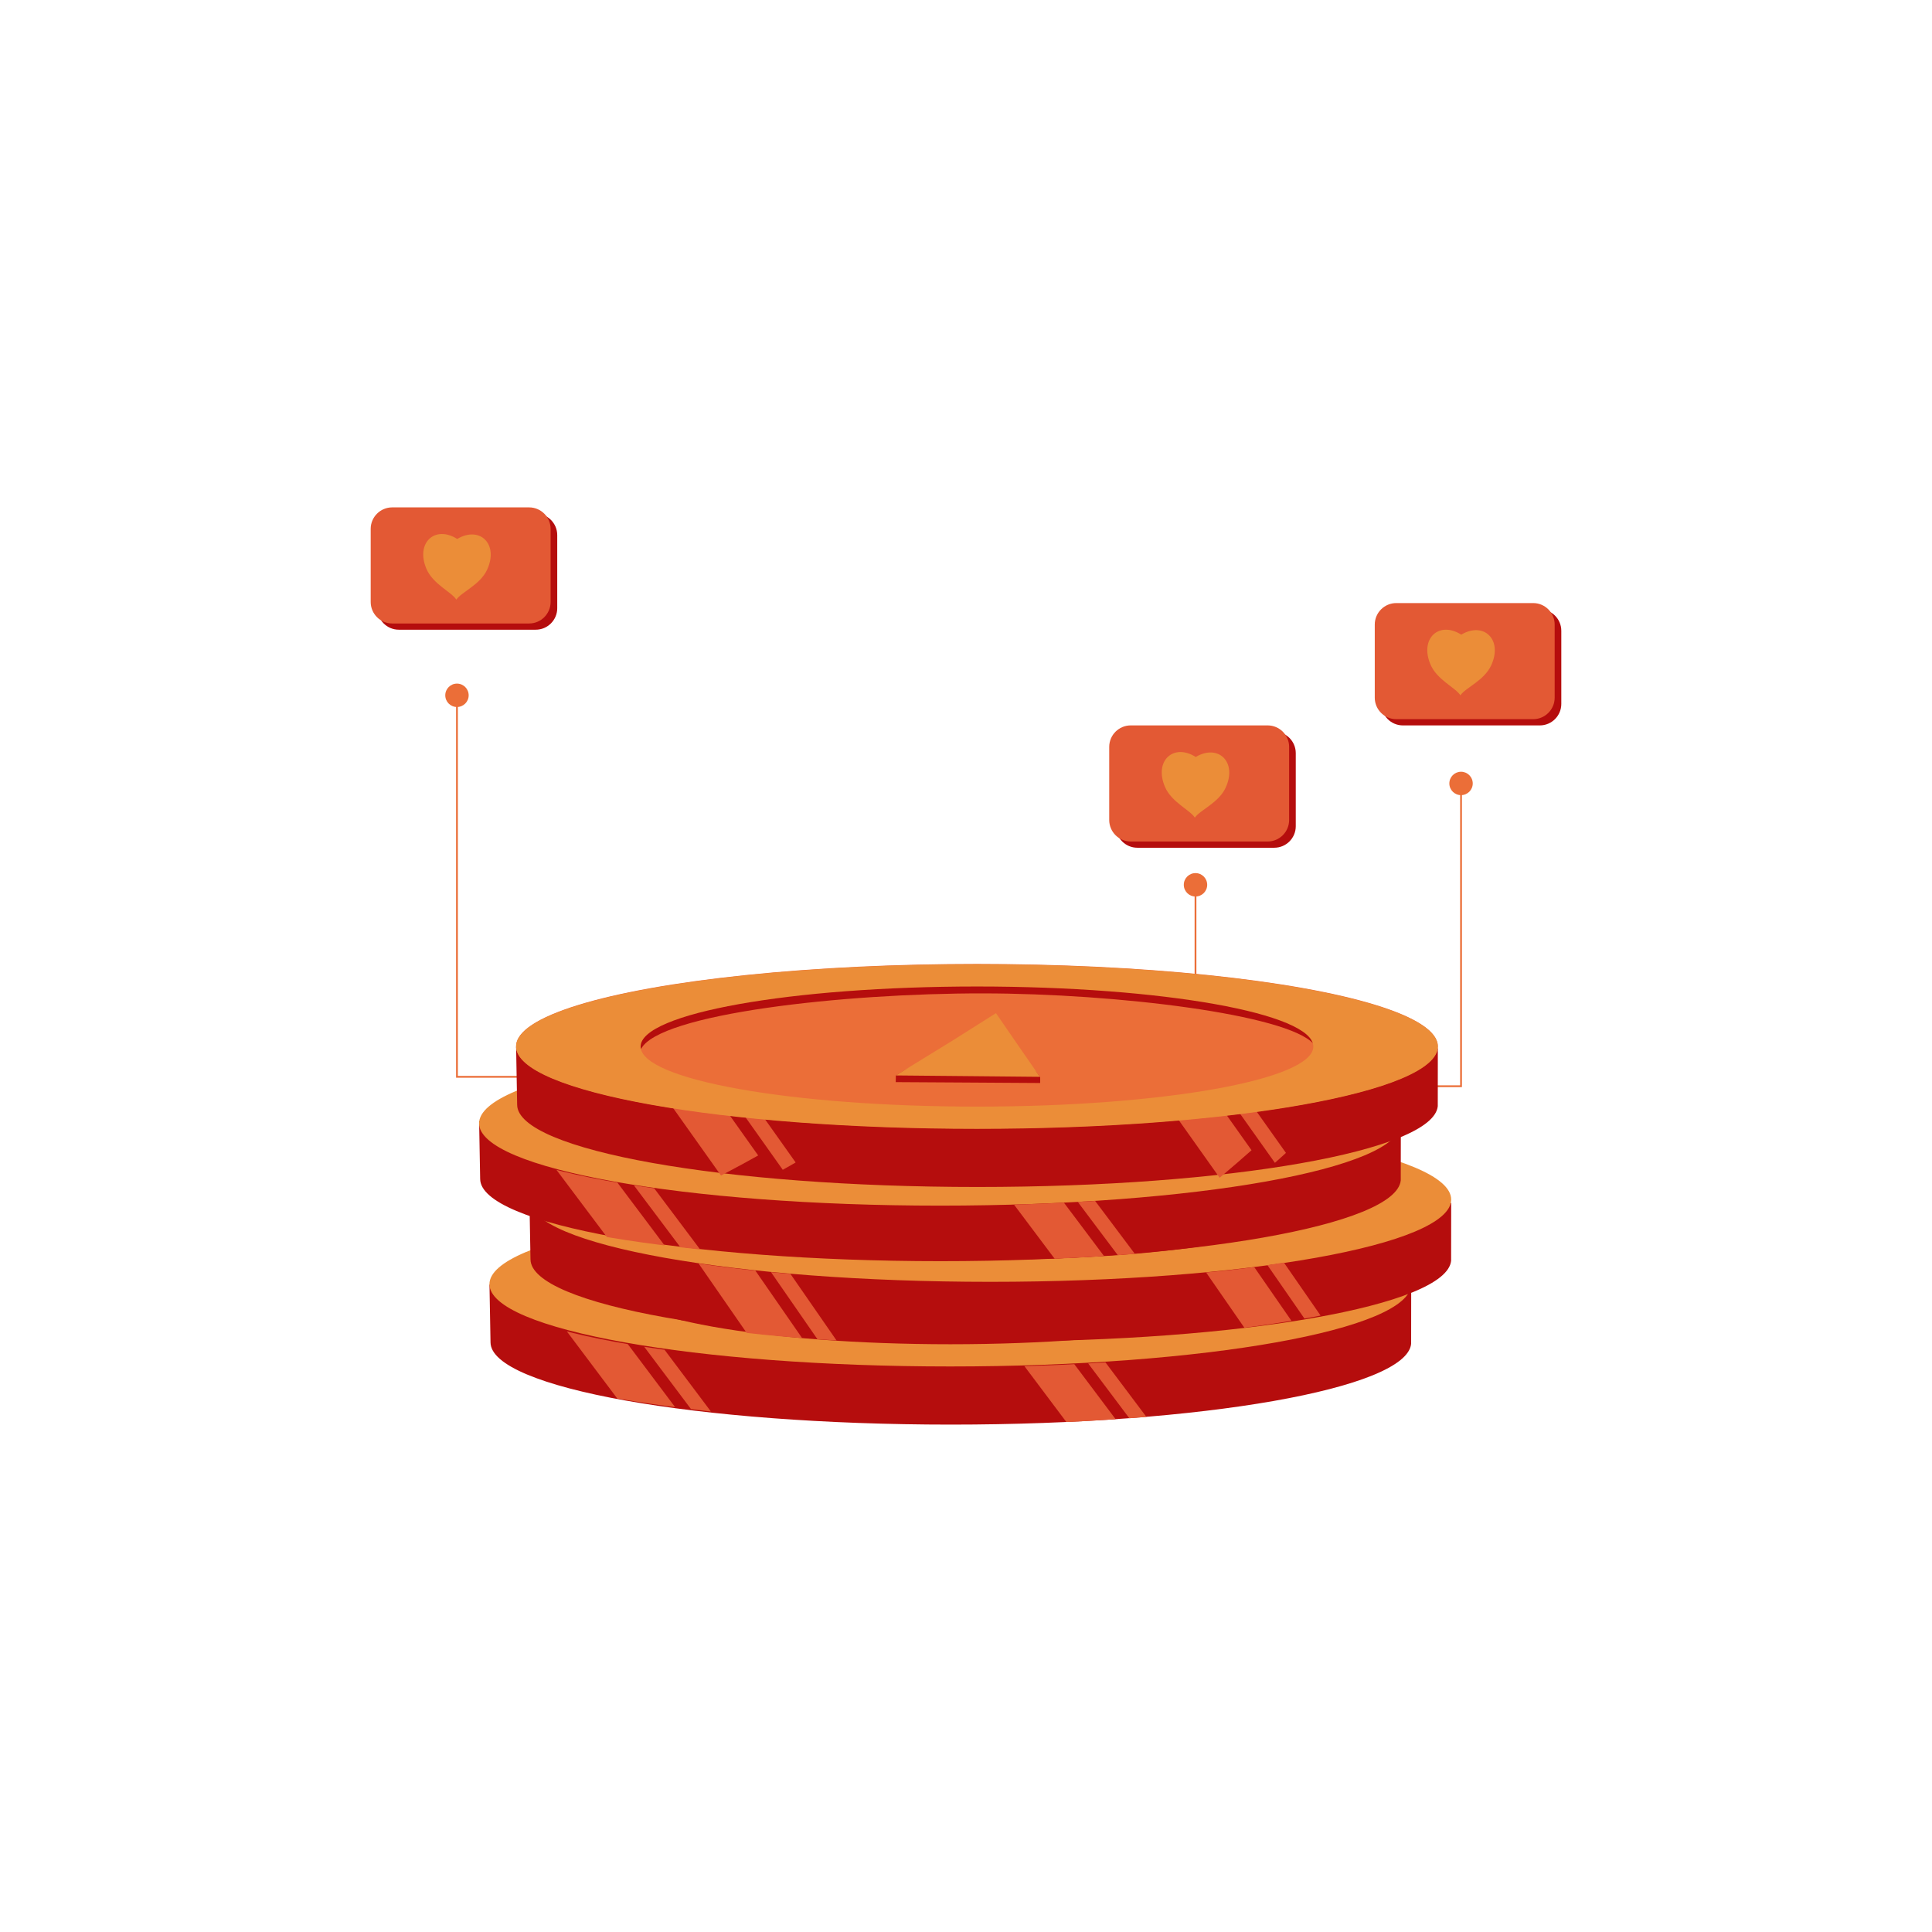 <?xml version="1.0" encoding="utf-8"?>
<!-- Generator: Adobe Illustrator 24.1.2, SVG Export Plug-In . SVG Version: 6.00 Build 0)  -->
<svg version="1.1" id="Layer_1" xmlns="http://www.w3.org/2000/svg" xmlns:xlink="http://www.w3.org/1999/xlink" x="0px" y="0px"
	 width="1080px" height="1080px" viewBox="0 0 1080 1080" style="enable-background:new 0 0 1080 1080;" xml:space="preserve">
<style type="text/css">
	.st0{fill:none;stroke:#EB6E38;stroke-miterlimit:10;}
	.st1{fill:#EB6E38;}
	.st2{fill:#B50D0D;}
	.st3{fill:#E9561D;stroke:#000000;stroke-width:0.25;stroke-miterlimit:10;}
	.st4{fill:#EB8D38;}
	.st5{fill:#E9561D;stroke:#000100;stroke-width:0.345;stroke-miterlimit:10;}
	.st6{fill:#E35934;}
	.st7{clip-path:url(#SVGID_2_);fill:#E35934;}
	.st8{clip-path:url(#SVGID_4_);}
	.st9{clip-path:url(#SVGID_6_);fill:#E35934;}
	.st10{clip-path:url(#SVGID_8_);}
	.st11{clip-path:url(#SVGID_10_);fill:#E35934;}
	.st12{clip-path:url(#SVGID_12_);}
	.st13{clip-path:url(#SVGID_14_);fill:#E35934;}
	.st14{fill:none;stroke:#B50D0D;stroke-width:2;stroke-miterlimit:10;}
	.st15{fill:none;stroke:#E35934;stroke-width:2;stroke-miterlimit:10;}
	.st16{clip-path:url(#XMLID_5_);}
	.st17{fill:#F9F9F9;}
	.st18{opacity:0.3;clip-path:url(#XMLID_5_);}
	.st19{fill:#EA3939;}
	.st20{fill:#F1820F;}
	.st21{opacity:0.13;fill:#EB8D38;}
	.st22{clip-path:url(#SVGID_16_);}
	.st23{opacity:0.3;}
	.st24{opacity:0.31;fill:#EB6E38;}
	.st25{fill:none;stroke:#2767C4;stroke-miterlimit:10;}
	.st26{fill:#2767C4;}
	.st27{fill:#000D52;}
	.st28{fill:#0F4EAD;}
	.st29{opacity:0.4;}
	.st30{clip-path:url(#SVGID_18_);fill:#2767C4;}
	.st31{clip-path:url(#SVGID_20_);}
	.st32{opacity:0.4;clip-path:url(#SVGID_22_);fill:#2767C4;}
	.st33{clip-path:url(#SVGID_24_);}
	.st34{opacity:0.4;clip-path:url(#SVGID_26_);fill:#2767C4;}
	.st35{clip-path:url(#SVGID_28_);}
	.st36{opacity:0.4;clip-path:url(#SVGID_30_);fill:#2767C4;}
	.st37{clip-path:url(#XMLID_6_);}
	.st38{opacity:0.3;clip-path:url(#XMLID_6_);}
	.st39{fill:#327DD8;}
	.st40{fill:#04398E;}
	.st41{opacity:0.13;fill:#327DD8;}
	.st42{clip-path:url(#SVGID_32_);}
	.st43{opacity:0.31;}
	.st44{clip-path:url(#XMLID_7_);}
	.st45{opacity:0.3;clip-path:url(#XMLID_7_);}
</style>
<line class="st0" x1="668.29" y1="544.99" x2="668.29" y2="494.61"/>
<circle class="st1" cx="668.29" cy="494.61" r="6.54"/>
<polyline class="st0" points="780.58,607.21 816.73,607.21 816.73,437.95 "/>
<circle class="st1" cx="816.73" cy="437.95" r="6.54"/>
<polyline class="st0" points="255.45,388.68 255.45,601.95 298.83,601.95 "/>
<circle class="st1" cx="255.45" cy="388.68" r="6.54"/>
<path class="st2" d="M788.87,718.94l-3.07-0.86l-43.27,5.94l0,0.01c-46.53-11.89-123.68-19.66-211-19.66
	c-96.2,0-180.05,9.44-224.21,23.41l-33.7-9.7l0.58,32.37c0.26,25.36,115.37,45.91,257.34,45.91c140.57,0,254.8-20.15,257.29-45.17
	L788.87,718.94z"/>
<path class="st3" d="M343.41,719.34c9.73-19.76,112.98-31.28,191.16-31.19c75.34,0.08,169.9,11.81,184.7,28.1
	c-3.18-6.84-6.35-16.05-9.53-22.89l-63.75-15.49c0,0-199.37,1.02-200.38,0s-106.92,16.51-106.92,16.51L343.41,719.34z"/>
<path class="st4" d="M531.24,671.86c-142.29,0-257.63,20.59-257.63,46c0,25.41,115.35,46,257.63,46s257.63-20.59,257.63-46
	C788.87,692.46,673.53,671.86,531.24,671.86z M531.24,751.44c-103.84,0-188.02-15.03-188.02-33.57s84.18-33.57,188.02-33.57
	s188.02,15.03,188.02,33.57S635.09,751.44,531.24,751.44z"/>
<g>
	<polygon class="st5" points="563.94,731.36 561.98,733.41 551.25,718.06 540.94,703.25 516.67,718.41 491.42,730.74 486.24,734.02 
		486.17,737.74 524.29,737.97 566.58,738.24 566.58,735.02 	"/>
	<polygon class="st4" points="566.42,734.78 525.35,734.38 486.77,734.01 517.64,714.49 541.87,699.19 552.25,714.27 	"/>
</g>
<path class="st2" d="M811.22,672.51l-3.07-0.86l-43.27,5.94l0,0.01c-46.53-11.89-123.68-19.66-211-19.66
	c-96.2,0-180.05,9.44-224.21,23.41l-33.7-9.7l0.58,32.37c0.26,25.36,115.37,45.91,257.34,45.91c140.57,0,254.8-20.15,257.29-45.17
	L811.22,672.51z"/>
<path class="st3" d="M365.75,672.9c9.73-19.76,112.98-31.28,191.16-31.19c75.34,0.08,169.9,11.81,184.7,28.1
	c-3.18-6.84-6.35-16.05-9.53-22.89l-63.75-15.49c0,0-199.37,1.02-200.38,0s-106.92,16.51-106.92,16.51L365.75,672.9z"/>
<path class="st4" d="M553.59,624.55c-142.29,0-257.63,20.59-257.63,46c0,25.41,115.35,46,257.63,46s257.63-20.59,257.63-46
	C811.22,645.15,695.87,624.55,553.59,624.55z M553.59,704.12c-103.84,0-188.02-15.03-188.02-33.57s84.18-33.57,188.02-33.57
	s188.02,15.03,188.02,33.57S657.43,704.12,553.59,704.12z"/>
<g>
	<polygon class="st5" points="586.28,684.93 584.32,686.97 573.59,671.63 563.28,656.81 539.01,671.98 513.76,684.3 508.59,687.58 
		508.51,691.3 546.64,691.54 588.92,691.81 588.92,688.59 	"/>
	<polygon class="st4" points="588.77,688.35 547.69,687.95 509.12,687.58 539.98,668.06 564.21,652.75 574.59,667.84 	"/>
</g>
<path class="st2" d="M783.08,627.57l-3.07-0.86l-43.27,5.94l0,0.01c-46.53-11.89-123.68-19.66-211-19.66
	c-96.2,0-180.05,9.44-224.21,23.41l-33.7-9.7l0.58,32.37C268.66,684.45,383.77,705,525.74,705c140.57,0,254.8-20.15,257.29-45.17
	L783.08,627.57z"/>
<path class="st3" d="M337.61,627.96c9.73-19.76,112.98-31.28,191.16-31.19c75.34,0.08,169.9,11.81,184.7,28.1
	c-3.18-6.84-6.35-16.05-9.53-22.89l-63.75-15.49c0,0-199.37,1.02-200.38,0S332.9,603,332.9,603L337.61,627.96z"/>
<path class="st4" d="M525.45,581.96c-142.29,0-257.63,20.59-257.63,46c0,25.41,115.35,46,257.63,46s257.63-20.59,257.63-46
	C783.08,602.56,667.74,581.96,525.45,581.96z M525.45,661.54c-103.84,0-188.02-15.03-188.02-33.57s84.18-33.57,188.02-33.57
	s188.02,15.03,188.02,33.57S629.29,661.54,525.45,661.54z"/>
<g>
	<polygon class="st5" points="558.14,639.99 556.18,642.03 545.45,626.69 535.14,611.87 510.88,627.04 485.62,639.37 480.45,642.64 
		480.38,646.36 518.5,646.6 560.79,646.87 560.79,643.65 	"/>
	<polygon class="st4" points="560.63,643.41 519.55,643.01 480.98,642.64 511.84,623.12 536.07,607.82 546.45,622.9 	"/>
</g>
<path class="st2" d="M803.76,586.11l-3.07-0.86l-43.27,5.94l0,0.01c-46.53-11.89-123.68-19.66-211-19.66
	c-96.2,0-180.05,9.44-224.21,23.41l-33.7-9.7l0.58,32.37c0.26,25.36,115.37,45.91,257.34,45.91c140.57,0,254.8-20.15,257.29-45.17
	L803.76,586.11z"/>
<path class="st2" d="M860.78,405.51h-76.57c-6.6,0-12-5.4-12-12v-40.9c0-6.6,5.4-12,12-12h76.57c6.6,0,12,5.4,12,12v40.9
	C872.78,400.11,867.38,405.51,860.78,405.51z"/>
<path class="st6" d="M857.07,402.02H780.5c-6.6,0-12-5.4-12-12v-40.9c0-6.6,5.4-12,12-12h76.57c6.6,0,12,5.4,12,12v40.9
	C869.07,396.62,863.67,402.02,857.07,402.02z"/>
<path class="st4" d="M816.86,354.77c-12.39-7.86-23.44,2.13-17.2,16.71c3.68,8.61,13.91,12.82,16.71,17.2
	c2.93-4.3,13.27-8.21,17.2-16.71C840.23,357.58,829.47,347.27,816.86,354.77z"/>
<path class="st2" d="M712.34,473.89h-76.57c-6.6,0-12-5.4-12-12v-40.9c0-6.6,5.4-12,12-12h76.57c6.6,0,12,5.4,12,12v40.9
	C724.34,468.49,718.94,473.89,712.34,473.89z"/>
<path class="st6" d="M708.63,470.4h-76.57c-6.6,0-12-5.4-12-12v-40.9c0-6.6,5.4-12,12-12h76.57c6.6,0,12,5.4,12,12v40.9
	C720.63,465,715.23,470.4,708.63,470.4z"/>
<path class="st4" d="M668.42,423.15c-12.39-7.86-23.44,2.13-17.2,16.71c3.68,8.61,13.91,12.82,16.71,17.2
	c2.93-4.3,13.27-8.21,17.2-16.71C691.79,425.96,681.03,415.66,668.42,423.15z"/>
<path class="st2" d="M299.5,352.01h-76.57c-6.6,0-12-5.4-12-12v-40.9c0-6.6,5.4-12,12-12h76.57c6.6,0,12,5.4,12,12v40.9
	C311.5,346.61,306.1,352.01,299.5,352.01z"/>
<path class="st6" d="M295.79,348.53h-76.57c-6.6,0-12-5.4-12-12v-40.9c0-6.6,5.4-12,12-12h76.57c6.6,0,12,5.4,12,12v40.9
	C307.79,343.13,302.39,348.53,295.79,348.53z"/>
<path class="st4" d="M255.58,301.28c-12.39-7.86-23.44,2.13-17.2,16.71c3.68,8.61,13.91,12.82,16.71,17.2
	c2.93-4.3,13.27-8.21,17.2-16.71C278.95,304.08,268.18,293.78,255.58,301.28z"/>
<g>
	<defs>
		<path id="SVGID_1_" d="M803.76,586.11l-3.07-0.86l-43.27,5.94l0,0.01c-46.53-11.89-123.68-19.66-211-19.66
			c-96.2,0-180.05,9.44-224.21,23.41l-33.7-9.7l0.58,32.37c0.26,25.36,115.37,45.91,257.34,45.91c140.57,0,254.8-20.15,257.29-45.17
			L803.76,586.11z"/>
	</defs>
	<clipPath id="SVGID_2_">
		<use xlink:href="#SVGID_1_"  style="overflow:visible;"/>
	</clipPath>
	
		<rect x="388.9" y="556.45" transform="matrix(0.816 -0.579 0.579 0.816 -292.911 348.711)" class="st7" width="23.43" height="154.86"/>
	
		<rect x="417.76" y="547.7" transform="matrix(0.816 -0.579 0.579 0.816 -283.925 359.406)" class="st7" width="8.24" height="154.86"/>
	
		<rect x="654.98" y="540.11" transform="matrix(0.816 -0.579 0.579 0.816 -234.381 499.665)" class="st7" width="23.43" height="154.86"/>
	
		<rect x="683.85" y="531.36" transform="matrix(0.816 -0.579 0.579 0.816 -225.396 510.36)" class="st7" width="8.24" height="154.86"/>
</g>
<ellipse class="st1" cx="546.13" cy="584.85" rx="257.63" ry="46"/>
<path class="st2" d="M358.29,586.5c9.73-19.76,112.98-31.28,191.16-31.19c75.34,0.08,169.9,11.81,184.7,28.1
	c-3.18-6.84-6.35-16.05-9.53-22.89l-63.75-15.49c0,0-199.37,1.02-200.38,0s-106.92,16.51-106.92,16.51L358.29,586.5z"/>
<path class="st4" d="M546.13,539.03c-142.29,0-257.63,20.59-257.63,46c0,25.41,115.35,46,257.63,46s257.63-20.59,257.63-46
	C803.76,559.62,688.41,539.03,546.13,539.03z M546.13,618.6c-103.84,0-188.02-15.03-188.02-33.57s84.18-33.57,188.02-33.57
	s188.02,15.03,188.02,33.57S649.97,618.6,546.13,618.6z"/>
<g>
	<polygon class="st2" points="578.82,598.53 576.86,600.57 566.13,585.22 555.82,570.41 531.55,585.58 506.3,597.9 500.8,601.19 
		500.72,604.91 539.18,605.14 581.46,605.41 581.46,602.19 	"/>
	<polygon class="st4" points="581.31,601.95 540.23,601.55 500.76,601.18 532.52,581.66 556.75,566.35 567.13,581.44 	"/>
</g>
<g>
	<defs>
		<path id="SVGID_3_" d="M525.45,673.96c-139.4,0-252.92-19.56-257.47-42.89l-0.16-0.04l0.58,30.59
			c0.13,11.93,25.68,22.21,71.87,30.05C386.87,699.58,454.43,705,525.74,705c140.57,0,254.8-19.04,257.29-42.68l0.06-30.48
			l-0.31-0.08C776.16,654.77,663.49,673.96,525.45,673.96z"/>
	</defs>
	<clipPath id="SVGID_4_">
		<use xlink:href="#SVGID_3_"  style="overflow:visible;"/>
	</clipPath>
	<g class="st8">
		<defs>
			<path id="SVGID_5_" d="M785.88,632.77l-3.07-0.81l-43.27,5.62l0,0.01c-46.53-11.23-391.06-9.66-435.22,3.54l-33.7-9.16
				l0.58,30.59c0.26,23.97,115.37,43.38,257.34,43.38c140.57,0,254.8-19.04,257.29-42.68L785.88,632.77z"/>
		</defs>
		<clipPath id="SVGID_6_">
			<use xlink:href="#SVGID_5_"  style="overflow:visible;"/>
		</clipPath>
		<polygon class="st9" points="391.88,723.33 372.77,736.14 283.16,616.81 302.27,604 		"/>
		<polygon class="st9" points="406.96,719.22 400.23,723.72 310.63,604.39 317.35,599.88 		"/>
		<polygon class="st9" points="631.9,721.78 612.79,734.59 523.19,615.26 542.29,602.45 		"/>
		<polygon class="st9" points="646.98,717.67 640.26,722.17 550.65,602.84 557.37,598.33 		"/>
	</g>
</g>
<g>
	<defs>
		<path id="SVGID_7_" d="M559.31,715.84c-139.39,1.86-253.13-17.38-257.96-43.26l-0.16-0.05l0.95,33.99
			c0.55,26.64,115.89,46.68,257.84,44.78c140.56-1.88,254.55-24.56,256.75-50.88l-0.31-33.89l-0.31-0.09
			c-3.81,15.44-47.79,32.12-110.88,41.28C663.46,713.8,614.29,715.1,559.31,715.84z"/>
	</defs>
	<clipPath id="SVGID_8_">
		<use xlink:href="#SVGID_7_"  style="overflow:visible;"/>
	</clipPath>
	<g class="st10">
		<defs>
			<path id="SVGID_9_" d="M819.23,667.55l-3.08-0.86l-43.2,6.82l0,0.01c-46.66-11.86-391.14-5.52-435.14,9.75L304,673.54l0.95,33.99
				c0.55,26.64,115.89,46.68,257.84,44.78c140.56-1.88,254.55-24.56,256.75-50.88L819.23,667.55z"/>
		</defs>
		<clipPath id="SVGID_10_">
			<use xlink:href="#SVGID_9_"  style="overflow:visible;"/>
		</clipPath>
		<polygon class="st11" points="471.65,781.6 452.69,796.09 361.66,664.63 380.61,650.14 		"/>
		<polygon class="st11" points="486.67,776.82 480.01,781.92 388.97,650.46 395.64,645.36 		"/>
		<polygon class="st11" points="737.53,760.87 718.57,775.37 627.54,643.91 646.49,629.42 		"/>
		<polygon class="st11" points="752.55,756.1 745.89,761.2 654.85,629.74 661.52,624.64 		"/>
	</g>
</g>
<g>
	<defs>
		<path id="SVGID_11_" d="M531.24,764.24c-139.4,0-252.92-19.56-257.47-42.89l-0.16-0.04l0.58,30.59
			c0.13,11.93,25.68,22.21,71.87,30.05c46.61,7.91,114.17,14.44,185.47,14.44c140.57,0,254.8-20.14,257.29-43.78l0.06-30.48
			l-0.31-0.08C781.95,745.04,669.28,764.24,531.24,764.24z"/>
	</defs>
	<clipPath id="SVGID_12_">
		<use xlink:href="#SVGID_11_"  style="overflow:visible;"/>
	</clipPath>
	<g class="st12">
		<defs>
			<path id="SVGID_13_" d="M791.67,723.04l-3.07-0.81l-43.27,5.62l0,0.01c-46.53-11.23-391.06-9.66-435.22,3.54l-33.7-9.16
				l0.58,30.59c0.26,23.97,115.37,43.38,257.34,43.38c140.57,0,254.8-19.04,257.29-42.68L791.67,723.04z"/>
		</defs>
		<clipPath id="SVGID_14_">
			<use xlink:href="#SVGID_13_"  style="overflow:visible;"/>
		</clipPath>
		<polygon class="st13" points="397.67,813.6 378.56,826.41 288.96,707.08 308.06,694.27 		"/>
		<polygon class="st13" points="412.75,809.49 406.03,814 316.42,694.66 323.14,690.15 		"/>
		<polygon class="st13" points="637.69,812.05 618.59,824.86 528.98,705.53 548.09,692.72 		"/>
		<polygon class="st13" points="652.77,807.94 646.05,812.44 556.44,693.11 563.16,688.6 		"/>
	</g>
</g>
</svg>

